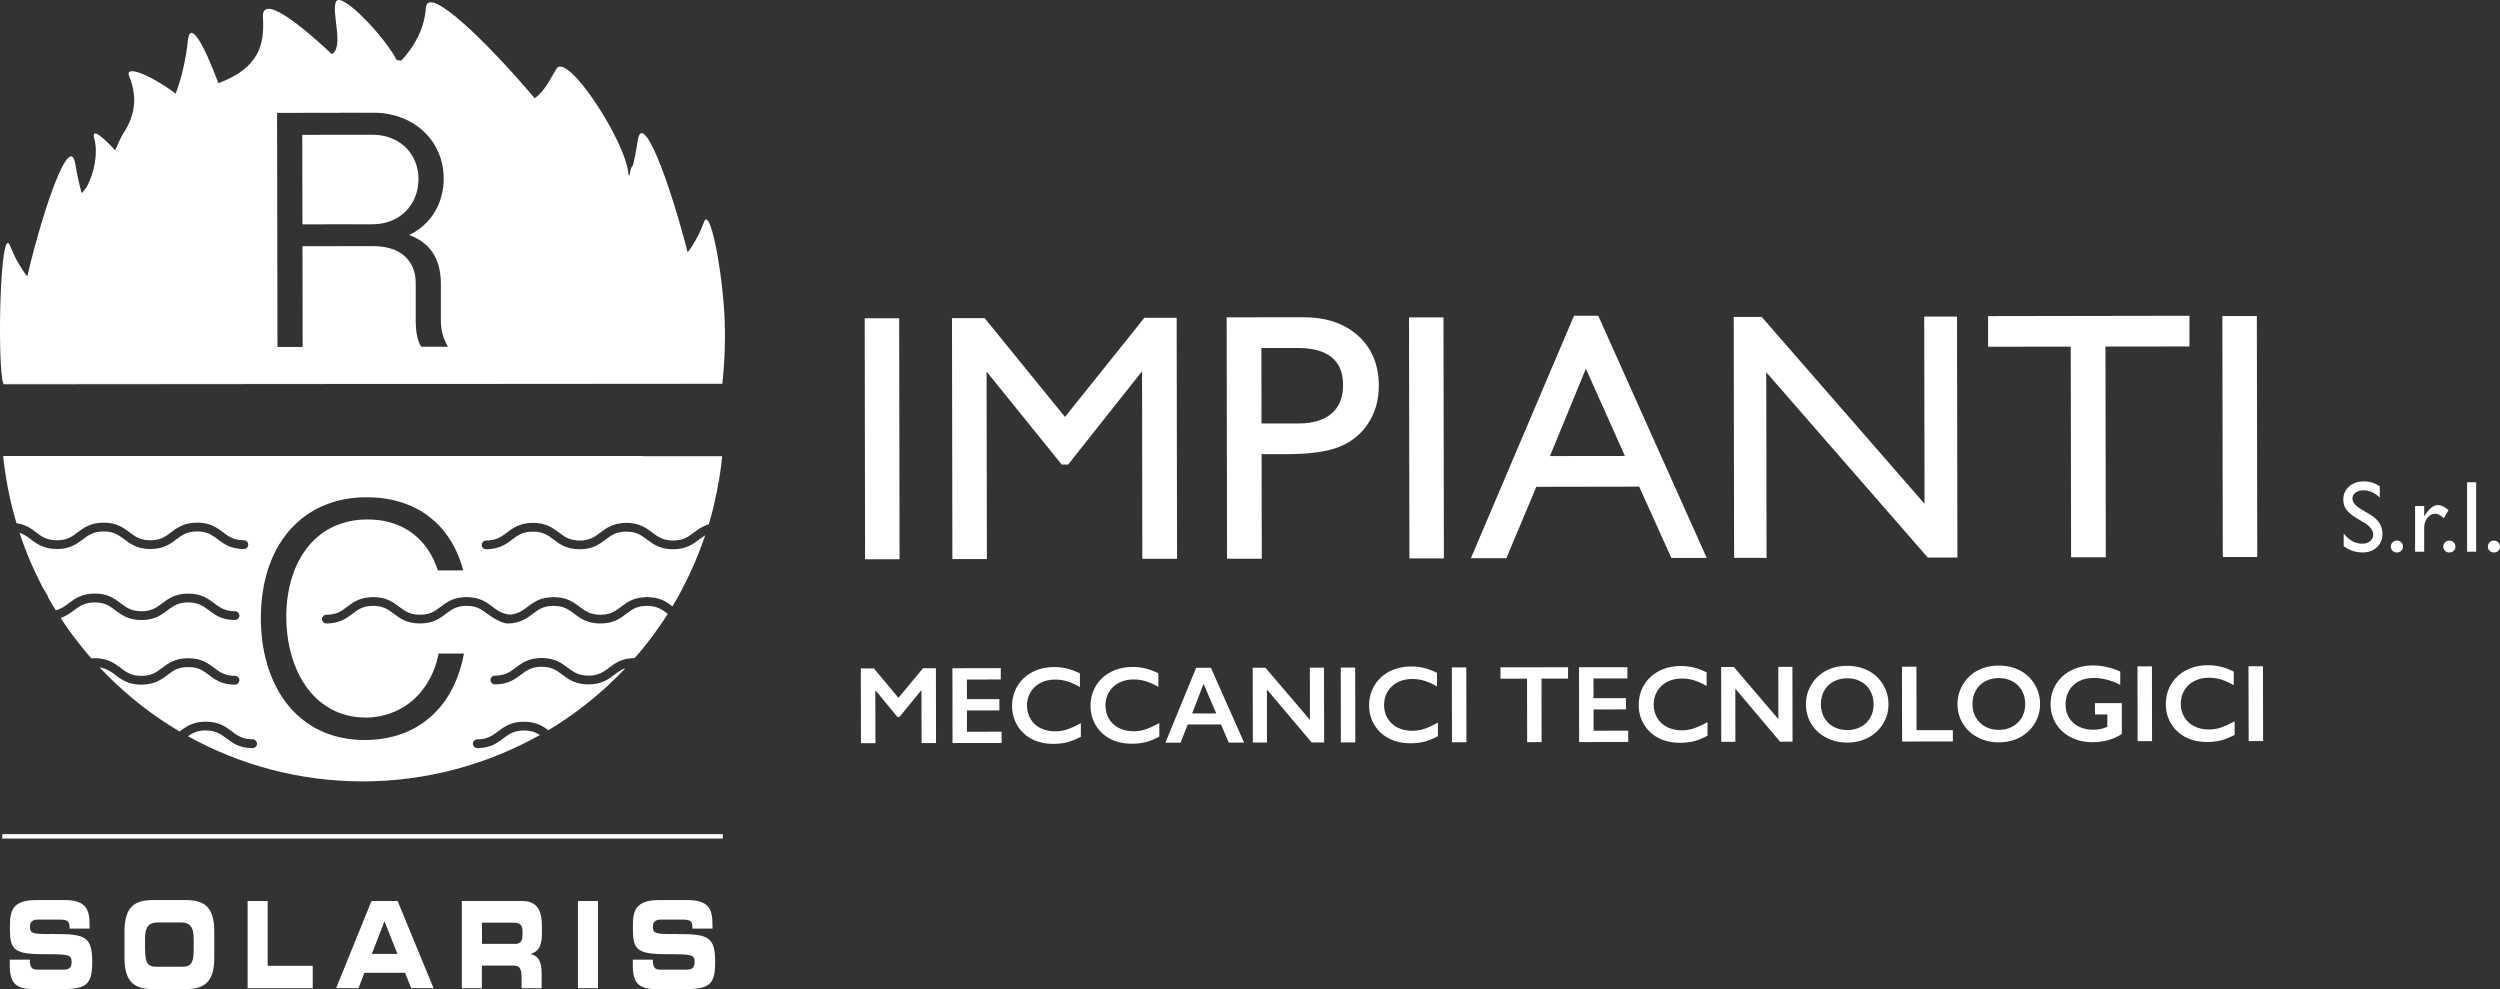 <?xml version="1.0" encoding="UTF-8"?>
<svg id="Livello_1" xmlns="http://www.w3.org/2000/svg" version="1.1" viewBox="0 0 202.183 80">
  <rect x="0" y="0" width="202.183" height="80" fill="#333333" stroke="none"/>
  <!-- Generator: Adobe Illustrator 29.7.1, SVG Export Plug-In . SVG Version: 2.1.1 Build 8)  -->
  <defs>
    <style>
      .st0 {
        fill: #fff;
      }
    </style>
  </defs>
  <g>
    <path class="st0" d="M191.184,42.265l-.614-.37c-.385-.232-.653-.461-.817-.69-.161-.223-.243-.483-.243-.78,0-.444.15-.8.461-1.077s.704-.416,1.199-.416.899.133,1.289.393v.913c-.401-.387-.84-.585-1.306-.585-.26,0-.481.059-.65.184s-.252.28-.252.467c0,.17.065.325.187.469.124.147.325.303.599.461l.614.362c.684.407,1.029.927,1.029,1.564,0,.447-.15.814-.452,1.097s-.696.421-1.173.421c-.554,0-1.06-.17-1.513-.512v-1.018c.435.549.936.823,1.507.823.252,0,.461-.068.631-.209s.252-.317.252-.526c0-.342-.246-.667-.741-.973l-.006.008v-.006Z"/>
    <path class="st0" d="M193.842,43.718c.136,0,.252.045.348.141s.147.209.147.348-.045.246-.141.339-.209.136-.351.136-.252-.045-.348-.136-.141-.206-.141-.339.045-.252.141-.348.209-.141.348-.141h-.003Z"/>
    <path class="st0" d="M196.053,40.921v.845l.042-.065c.351-.571.71-.854,1.06-.854.274,0,.563.136.865.416l-.385.645c-.257-.243-.489-.362-.71-.362-.238,0-.438.113-.614.339s-.26.495-.26.8v1.934h-.735v-3.698h.735-0Z"/>
    <path class="st0" d="M198.083,43.718c.136,0,.252.045.348.141s.147.209.147.348-.045.246-.141.339-.209.136-.351.136-.252-.045-.348-.136-.141-.206-.141-.339.045-.252.141-.348.209-.141.348-.141h-.003Z"/>
    <path class="st0" d="M199.523,39.004h.732v5.613h-.732v-5.613Z"/>
    <path class="st0" d="M201.688,43.718c.136,0,.252.045.348.141s.147.209.147.348-.045.246-.141.339c-.096.09-.209.136-.351.136s-.252-.045-.348-.136-.141-.206-.141-.339.045-.252.141-.348.209-.141.348-.141h-.003Z"/>
  </g>
  <path class="st0" d="M35.144,31.051H.279v.028l34.868-.028h-.003Z"/>
  <polygon class="st0" points="72.75 45.228 72.719 25.738 69.931 25.738 69.962 45.228 72.75 45.228"/>
  <polygon class="st0" points="79.787 30.047 85.864 37.571 86.381 37.571 92.361 30.024 92.384 45.191 95.192 45.191 95.16 25.701 92.551 25.701 86.127 33.72 79.632 25.729 76.991 25.729 77.022 45.216 79.813 45.216 79.787 30.047"/>
  <path class="st0" d="M109.844,27.16l-.003-.003c-1.108-1.004-2.596-1.501-4.456-1.501l-6.181.008.031,19.521h2.808l-.014-8.457h2.064c1.841-.006,3.254-.201,4.241-.599.984-.399,1.759-1.035,2.327-1.909.568-.879.848-1.883.848-3.017,0-1.694-.56-3.04-1.665-4.043ZM108.614,31.22c.003.028,0,.057-.003.085v.02c.003.008.003.014,0,.023,0,.008,0,.02-.003.031,0,.051-.003.099-.008.147,0,.014,0,.028-.003.04-.003.059-.011.116-.02.172-.011.099-.031.192-.054.286-.008.04-.017.076-.028.116-.003.006-.006.014-.008.02-.003.011-.006.023-.008.034,0,.003-.003.008-.003.011-.008.042-.023.082-.037.122-.031.099-.071.192-.113.283-.006.014-.014.028-.023.042-.025.057-.057.11-.088.164-.054.09-.113.178-.178.26-.04.054-.082.105-.124.153-.017.02-.034.037-.054.054-.051.054-.102.105-.158.153h-.003c-.614.534-1.487.8-2.624.812h-3.054l-.008-6.102v-.003h2.89c2.474-.006,3.715.992,3.715,2.994,0,.028,0,.057-.003.085Z"/>
  <polygon class="st0" points="104.895 28.144 104.895 28.144 104.898 28.144 104.895 28.144"/>
  <polygon class="st0" points="113.952 25.67 113.983 45.157 116.771 45.157 116.74 25.67 113.952 25.67"/>
  <polygon class="st0" points="127.295 25.537 127.298 25.537 127.298 25.534 127.295 25.537"/>
  <path class="st0" d="M129.254,25.534h-1.957l-8.341,19.611h2.867l2.426-5.777,8.316-.014,2.604,5.768h2.859l-8.774-19.589ZM125.349,36.884l2.907-7.066,3.155,7.057-6.062.008Z"/>
  <polygon class="st0" points="155.618 25.602 155.643 40.743 142.473 25.63 140.211 25.63 140.242 45.117 142.866 45.117 142.843 30.104 155.903 45.089 158.301 45.089 158.27 25.602 155.618 25.602"/>
  <polygon class="st0" points="167.496 45.067 170.303 45.067 170.275 28.028 177.067 28.02 177.067 25.537 160.783 25.565 160.783 28.042 167.468 28.034 167.496 45.067"/>
  <polygon class="st0" points="182.552 45.047 182.518 25.56 179.73 25.56 179.764 45.047 182.552 45.047"/>
  <path class="st0" d="M4.356,75.538c-1.736.008-1.931-.008-1.931-.622,0-.379.246-.546.614-.546h1.795c.741,0,.789.209.789.727h1.62v-.223c0-1.236-.178-2.084-2.047-2.084h-2.262c-2.047,0-2.135.981-2.135,2.256,0,1.73.274,2.121,2.714,2.121,2.092,0,2.279.042,2.279.656,0,.546-.348.597-.693.597h-1.988c-.467,0-.693-.059-.701-.811H.791v.489c0,1.53.591,1.9,2.064,1.9h1.965c2.157,0,2.638-.311,2.638-2.211,0-2.056-.585-2.256-3.105-2.248h.003Z"/>
  <path class="st0" d="M14.999,72.79h-2.601c-1.462,0-2.33.486-2.33,2.55v2.101c0,2.064.871,2.55,2.33,2.55h2.601c1.462,0,2.33-.486,2.33-2.55v-2.101c0-2.064-.871-2.55-2.33-2.55ZM15.663,76.774c0,.192-.006.362-.02.512-.003.034-.006.062-.011.093-.003.031-.008.059-.014.085-.006.031-.011.062-.017.09-.008.042-.02.079-.031.116s-.025.074-.04.105c-.011.025-.023.048-.037.071-.006.017-.017.031-.025.045-.011.014-.023.031-.034.045-.023.025-.045.051-.071.074-.02.017-.04.034-.062.045-.011.008-.02.014-.031.02-.023.014-.045.025-.071.037-.059.025-.13.045-.206.057-.079.011-.164.017-.26.017h-2.075c-.037,0-.071,0-.105-.003-.014-.003-.031-.003-.048-.003s-.031-.003-.045-.006c-.031-.003-.059-.006-.088-.011h-.006c-.003,0-.008-.003-.011-.003h-.003c-.006,0-.008-.003-.014-.003-.003,0-.006-.003-.008-.003-.037-.011-.071-.02-.102-.031h-.008c-.031-.011-.057-.025-.082-.04-.017-.008-.031-.017-.048-.028-.02-.014-.04-.028-.059-.045-.025-.023-.048-.048-.071-.074-.011-.014-.023-.028-.031-.042,0,0,0-.003-.003-.003-.008-.014-.02-.031-.028-.048-.011-.017-.02-.034-.025-.054-.011-.023-.02-.045-.028-.068-.006-.017-.011-.034-.02-.051-.017-.059-.031-.124-.045-.198-.006-.04-.011-.082-.017-.127-.008-.042-.011-.09-.014-.139-.011-.127-.014-.271-.014-.43v-.003h-.006v-.761c0-.054,0-.107.003-.158,0-.034,0-.068.003-.102.003-.042.006-.085.008-.124v-.008c0-.008.003-.017.003-.023.003-.025.006-.048.008-.071,0-.023.006-.045.008-.068.008-.054.017-.107.028-.158.011-.042.023-.082.034-.119.006-.017.014-.034.02-.051.014-.037.028-.071.045-.102.017-.031.034-.062.057-.09.008-.014.017-.025.025-.037q.003-.003.006-.006c.02-.028.045-.054.071-.076.025-.025.054-.048.085-.065.025-.02.054-.034.082-.048.006-.003.008-.006.014-.006.034-.017.071-.031.107-.042.116-.037.249-.057.41-.057h1.9c.054,0,.105.003.153.008.144.011.266.042.365.09,0,0,.003,0,.003.003.034.014.065.034.093.054.031.017.059.04.085.065.025.023.051.048.071.076.023.023.04.045.054.071v.003c.011.014.02.028.025.042.011.017.02.034.028.054.017.037.031.076.045.119.008.028.02.057.025.085.008.028.014.059.02.09.008.031.014.062.017.096.006.034.008.068.014.102.006.068.011.139.014.215.003.076.006.156.006.238v.761Z"/>
  <polygon class="st0" points="21.646 72.869 20.026 72.869 20.026 72.875 20.026 79.921 25.291 79.921 25.291 78.108 21.646 78.108 21.646 72.869"/>
  <path class="st0" d="M43.828,75.411v-.45c0-1.264-.334-2.092-1.583-2.092h-4.889l-.006.006v7.046h1.62v-1.832h2.55c.503,0,.664.243.664.984v.848h1.62v-1.199c0-1.159-.404-1.442-.885-1.558v-.017c.746-.238.908-.792.908-1.736ZM42.258,75.595h-.003c0,.065-.003.124-.011.178,0,.028-.003.054-.008.079-.003.025-.006.051-.014.074-.008.048-.023.09-.042.127-.011.025-.025.048-.04.071-.017.028-.037.051-.059.074-.014.014-.028.028-.045.037-.014.014-.028.023-.045.028-.017.014-.037.023-.057.028-.076.031-.167.045-.277.045h-2.678v-1.716h2.533c.045,0,.09,0,.13.003.008,0,.017.003.023.003.023.003.045.003.065.006.031.003.062.008.093.014.031.006.059.014.085.023.045.014.088.034.124.059.014.006.028.017.04.031.127.102.187.288.187.602v.235Z"/>
  <rect class="st0" x="46.74" y="72.869" width="1.62" height="7.046"/>
  <path class="st0" d="M54.733,75.538c-1.736.008-1.931-.008-1.931-.622,0-.379.246-.546.614-.546h1.795c.746,0,.789.209.789.727h1.62v-.223c0-1.236-.175-2.084-2.041-2.084h-2.262c-2.047,0-2.135.981-2.135,2.256,0,1.73.274,2.121,2.714,2.121,2.092,0,2.279.042,2.279.656,0,.546-.353.597-.696.597h-1.988c-.467,0-.693-.059-.701-.811h-1.62l.006.006v.486c0,1.53.591,1.9,2.064,1.9h1.965c2.152,0,2.632-.311,2.632-2.211,0-2.056-.585-2.256-3.105-2.248l-0-.003Z"/>
  <rect class="st0" x=".183" y="67.46" width="58.274" height=".356"/>
  <path class="st0" d="M51.999,36.887l-.008-.011H.253c.119,1.185.317,2.352.571,3.495l.175.724c.102.407.215.809.336,1.21v.003c.127.02.246.045.359.076.037.008.074.02.11.031.037.011.071.025.105.037.068.023.133.051.198.079.051.023.099.048.147.074.254.136.467.294.667.444.116.088.223.17.339.246.057.04.113.073.172.107.045.025.088.051.136.071.031.017.065.034.099.045.048.02.096.04.15.057.003.003.006.003.006.003.048.014.096.028.147.042s.107.025.164.034c.031.006.065.011.099.014.045.006.093.011.147.014.037.006.074.006.11.006.011.003.023.003.037.003.023.003.048.003.074.003.828,0,1.219-.297,1.677-.642.486-.368,1.041-.783,2.101-.783h.071c.025,0,.051,0,.074.003.048.003.096.006.141.008.042.003.082.006.124.011.011-.003.02,0,.028.003.071.008.136.017.201.031.008,0,.02.003.028.006.079.017.156.037.229.057.037.011.074.023.107.034.057.02.11.04.164.059.028.008.057.023.085.037.025.008.051.02.074.034.059.028.116.057.172.088.076.042.147.088.215.133.057.037.11.074.161.113.076.054.15.11.223.164.116.088.223.17.339.246.057.04.116.073.175.107.059.034.122.068.187.096.11.051.232.093.365.124.051.014.105.025.161.034.02.003.042.006.065.008.068.011.141.017.218.02.02.003.042.003.068.003.011.003.023.003.034.003.023.003.045.003.068.003.826,0,1.219-.297,1.677-.642.489-.368,1.041-.783,2.106-.783h.074c.025,0,.048.003.074.003.048.003.096.006.141.008.04.003.079.006.119.011.017-.003.031,0,.045.006.076.008.15.02.221.034.079.017.156.037.226.057.037.011.074.023.107.034.057.017.11.037.164.059.093.034.178.076.26.122.037.017.074.037.11.059.062.034.122.071.178.11.008.006.017.011.025.017.042.028.085.057.124.088.082.057.158.116.235.172.116.088.226.17.339.246.059.04.116.073.175.107.054.031.11.059.167.085.023.014.045.023.068.031.048.02.096.04.15.057.051.02.102.034.156.045.054.014.11.025.17.037.076.011.156.02.24.025.034.003.074.006.113.006.011.003.023.003.034.003.023.003.045.003.068.003.025,0,.048.003.074.008.003-.003.006,0,.006,0,.011,0,.025.006.037.011q.003,0,.006.003c.008.003.02.006.028.011.037.017.071.042.102.071.031.031.057.071.073.11.02.042.031.09.031.141,0,.048-.011.093-.031.136-.008.023-.02.042-.031.062-.062.096-.172.158-.294.158-.252,0-.472-.023-.673-.065-.122-.025-.232-.054-.336-.09-.048-.014-.093-.028-.136-.048-.045-.017-.088-.034-.13-.057-.04-.017-.079-.037-.119-.057-.13-.062-.246-.136-.356-.209-.042-.028-.085-.057-.124-.088-.082-.057-.158-.116-.235-.172-.042-.031-.085-.065-.127-.093-.04-.031-.082-.062-.124-.09-.042-.031-.085-.059-.127-.085-.051-.037-.105-.071-.161-.099-.042-.025-.09-.048-.139-.071-.031-.017-.062-.031-.096-.042-.042-.017-.085-.031-.127-.045-.212-.071-.464-.113-.772-.113-.826,0-1.219.297-1.677.642-.489.368-1.043.783-2.106.783-.249,0-.469-.023-.67-.065-.172-.034-.328-.082-.472-.139-.057-.023-.113-.045-.167-.074-.311-.144-.56-.334-.795-.509-.042-.031-.085-.065-.127-.093-.04-.031-.082-.062-.124-.09-.141-.102-.286-.192-.447-.266-.065-.028-.13-.054-.201-.076-.025-.008-.054-.017-.082-.025-.028-.008-.057-.014-.085-.023-.045-.011-.09-.02-.136-.028-.037-.006-.074-.011-.113-.017-.059-.008-.122-.014-.189-.017-.054,0-.11-.003-.17-.003-.828,0-1.219.297-1.677.642-.486.368-1.041.783-2.101.783l-.003-.003-.006-.003h-.006c-.133,0-.257-.006-.376-.02-.102-.008-.198-.023-.288-.042-.045-.008-.09-.02-.133-.031-.034-.008-.065-.017-.093-.025-.037-.008-.071-.02-.107-.034-.071-.023-.136-.048-.201-.074-.062-.025-.122-.054-.181-.085-.003,0-.006,0-.008-.003-.057-.031-.11-.059-.164-.09-.057-.034-.11-.068-.164-.102-.068-.045-.133-.093-.195-.139-.034-.023-.065-.045-.096-.068-.028-.025-.059-.048-.088-.071-.102-.076-.198-.15-.3-.215-.045-.028-.088-.057-.133-.085-.144-.09-.297-.167-.475-.223v.003c.503,1.527,1.128,2.997,1.863,4.402l.45.752h-.045c.209.373.43.738.656,1.103,0,0,0,.003.003.003.435-.107.727-.325,1.052-.568.486-.368,1.041-.783,2.101-.783.164,0,.32.011.461.028.071.008.139.02.206.034.119.023.232.051.336.088.008.003.02.006.031.011.051.017.102.037.15.057s.099.042.144.065c.048.02.093.045.139.071.042.023.085.045.124.071.045.025.085.054.127.082.068.042.133.09.195.136.034.023.065.048.096.071.031.025.059.048.09.071.458.342.851.642,1.677.642.826,0,1.219-.297,1.677-.642.489-.368,1.041-.783,2.106-.783,1.066,0,1.62.416,2.106.783.458.342.851.642,1.677.642.014,0,.028,0,.042.003.006-.003.011-.003.017,0,.017.003.031.006.045.014.017.003.034.008.048.017l.003.003c.014.003.028.011.04.02.003,0,.006.006.006.006.02.011.037.025.051.042.065.065.105.153.105.249,0,.025-.003.048-.008.071-.003.025-.011.048-.02.068-.006.011-.011.025-.02.037-.006.014-.014.025-.023.034-.017.023-.037.042-.057.059-.011.011-.025.023-.04.031-.017.011-.034.02-.051.028-.042.02-.088.031-.139.031-1.066,0-1.62-.416-2.106-.783-.458-.342-.851-.642-1.677-.642-.116,0-.223.006-.322.017-.156.014-.297.045-.421.085-.062.023-.122.045-.181.068-.04.017-.076.034-.113.054-.006-.003-.008,0-.014.006-.017.006-.034.014-.051.025-.003,0-.006,0-.008.006-.034.017-.065.037-.099.057-.102.059-.201.127-.297.198-.057.042-.113.085-.17.127-.489.368-1.043.783-2.106.783-1.063,0-1.617-.416-2.101-.783-.458-.342-.848-.642-1.677-.642-.116,0-.223.006-.322.017-.017,0-.034,0-.048.006-.062.006-.122.014-.175.028-.099.023-.195.048-.28.079-.088.031-.17.068-.246.107-.048.025-.096.051-.141.079-.102.059-.198.127-.294.198-.057.042-.11.082-.167.124l-.003.003v-.006c-.3.226-.625.467-1.077.622l-.003.003c.472.718.973,1.417,1.507,2.09l.464.582c.167.201.342.396.515.594.088-.008.172-.014.266-.014.068,0,.13.003.192.006.062.003.124.006.184.014.059.006.116.011.17.023.042.006.085.011.124.023.04.006.079.014.116.025.051.011.099.025.144.04.059.017.119.037.175.059.057.02.11.042.161.065.042.02.082.04.122.059.054.025.105.054.156.085.059.034.116.071.172.107.071.045.136.09.198.139.065.045.127.093.187.139.458.345.851.642,1.677.642s1.219-.3,1.677-.642c.489-.368,1.041-.783,2.106-.783,1.066,0,1.62.416,2.106.783.458.345.854.642,1.677.642.051,0,.099.011.141.028.042.017.079.042.11.076.068.062.107.153.107.252,0,.051-.011.096-.031.139-.008.02-.02.04-.031.059-.011.02-.028.04-.045.054-.065.065-.153.105-.252.105-1.066,0-1.62-.416-2.106-.783-.458-.345-.851-.642-1.677-.642-.826,0-1.219.3-1.677.642-.184.139-.376.283-.602.41-.074.042-.153.085-.238.119-.04.02-.085.037-.127.054-.088.037-.181.068-.28.093-.099.025-.204.048-.314.065-.057.011-.11.017-.17.023-.119.014-.243.02-.376.02-.133,0-.257-.006-.376-.02-.059-.006-.116-.011-.17-.023-.057-.008-.11-.017-.161-.028-.068-.014-.133-.031-.195-.051-.034-.008-.068-.02-.102-.031-.057-.02-.113-.04-.167-.062-.088-.034-.172-.074-.254-.119-.037-.02-.073-.04-.107-.059-.034-.02-.068-.04-.102-.062-.034-.02-.068-.04-.099-.062-.062-.042-.122-.085-.181-.127-.062-.045-.124-.09-.184-.139h.006c-.096-.071-.187-.139-.283-.204h-.003c-.048-.031-.093-.062-.144-.093-.076-.048-.158-.093-.246-.133-.023-.011-.048-.023-.073-.034-.042-.02-.088-.037-.133-.051-.011-.003-.023-.008-.034-.011-.054-.017-.11-.034-.17-.048-.062-.014-.13-.025-.198-.037,1.711,1.818,3.645,3.421,5.765,4.753l.701.427h.006c0-.003.003-.003.003-.006,0-.003.003-.006.006-.006.076-.059.156-.119.238-.175.023-.017.048-.034.074-.051.025-.02.051-.037.076-.051.051-.034.105-.065.158-.099.054-.031.11-.062.17-.093.045-.025.088-.045.136-.065.048-.023.096-.042.147-.059.068-.028.139-.051.212-.071.034-.011.071-.02.107-.028.042-.011.085-.02.127-.028.037-.008.074-.014.113-.02.054-.011.113-.017.172-.023.119-.014.243-.02.376-.02,1.066,0,1.62.416,2.106.783.458.345.854.642,1.677.642.051,0,.099.011.141.028.042.017.079.042.11.076.068.062.107.153.107.252,0,.051-.011.096-.031.139-.008.02-.02.04-.031.059s-.028.04-.045.054c-.062.065-.153.105-.252.105-1.066,0-1.62-.416-2.106-.783-.458-.345-.854-.642-1.674-.642v-.006c-.088,0-.17.003-.246.011-.291.023-.523.088-.727.184-.025.008-.051.02-.074.034-.025.011-.051.023-.074.037-.037.02-.074.042-.11.065-.073.042-.141.09-.212.139,4.19,2.321,9.008,3.653,14.14,3.653,5.132,0,10.083-1.369,14.324-3.752,0,0-.003,0-.003-.003-.082-.051-.167-.102-.257-.144-.178-.088-.382-.156-.628-.189-.124-.017-.257-.028-.404-.028-.04,0-.076,0-.113.003-.037,0-.071.003-.107.006-.042.003-.079.006-.116.011-.062.006-.119.014-.175.025-.031.006-.059.014-.09.02-.028.008-.057.014-.085.023-.028.006-.054.014-.082.025-.04.011-.076.025-.11.037-.006.003-.014.006-.02.008-.042.017-.082.037-.122.057-.04.017-.079.037-.116.059-.034.02-.071.042-.105.062-.011.006-.023.011-.031.02-.028.017-.054.037-.082.054-.107.073-.209.15-.317.232-.031.025-.065.048-.099.071-.062.045-.124.093-.189.139-.099.068-.204.136-.32.201-.074.042-.153.082-.235.119-.04.02-.079.037-.122.051-.017.008-.034.014-.051.02-.065.023-.133.045-.201.065-.037.011-.074.02-.11.028-.057.017-.116.028-.178.037-.034.008-.071.014-.107.017-.059.008-.119.017-.181.023-.037.003-.074.006-.113.008-.068.003-.136.006-.206.006-.025,0-.048-.003-.071-.008-.02-.003-.034-.006-.051-.014-.003,0-.008-.003-.011-.006-.023-.008-.042-.02-.062-.034q-.003.003-.003,0c-.045-.034-.085-.076-.11-.124-.028-.051-.042-.107-.042-.17,0-.015.002-.03.004-.045.004-.026.005-.054.016-.077.002-.013.01-.023.016-.034.001-.002.002-.004.004-.005,0-.006.003-.008.006-.014.006-.017.017-.034.034-.048,0-.006.006-.011.011-.011.011-.017.025-.031.045-.045.011-.008.023-.017.037-.025.014-.008.028-.017.045-.023.04-.02.085-.028.133-.028.04,0,.076,0,.113-.003.034,0,.068-.003.102-.006.051-.003.099-.006.144-.014.045-.006.09-.011.133-.02.045-.008.09-.017.136-.028.042-.011.085-.023.124-.037.04-.011.079-.025.116-.04s.074-.028.11-.045c.195-.085.362-.195.529-.322h.003c.028-.02.057-.04.085-.062.028-.023.057-.045.088-.065.057-.042.113-.085.172-.13.059-.042.122-.088.187-.13.04-.031.085-.059.13-.085.09-.054.187-.107.286-.156.102-.048.209-.09.325-.13.037-.014.071-.025.107-.034.031-.008.062-.017.093-.025.042-.011.082-.02.124-.028.042-.008.085-.017.127-.023.057-.011.113-.017.172-.023.119-.014.243-.02.376-.02h.006v.006c.116,0,.226.006.331.014.037,0,.071.006.107.011.025.003.048.006.071.008.099.014.195.031.288.057.045.011.088.023.13.037.045.011.088.025.127.042.093.031.181.068.263.107.119.057.232.119.334.187.113.071.215.144.314.218h.003l.667-.413c2.041-1.301,3.908-2.85,5.562-4.6-.351.119-.608.311-.891.526-.486.368-1.035.783-2.101.783s-1.62-.416-2.106-.783c-.458-.342-.848-.642-1.677-.642s-1.219.297-1.677.642c-.489.368-1.043.783-2.106.783-.102,0-.195-.042-.257-.113-.028-.031-.054-.065-.071-.105-.008-.023-.017-.045-.023-.068-.003-.023-.006-.045-.006-.071,0-.195.161-.356.356-.356.828,0,1.219-.297,1.677-.642.489-.368,1.041-.783,2.106-.783s1.62.416,2.106.783c.028.02.057.04.082.059.085.062.17.124.257.184.042.028.085.057.13.082.311.187.664.317,1.207.317.826,0,1.213-.297,1.671-.642.478-.359,1.026-.769,2.058-.78h.017c.189-.218.379-.433.563-.656l.486-.608c.58-.741,1.12-1.513,1.626-2.307,0,0-.003,0-.006-.003-.458-.342-.851-.642-1.677-.642-.826,0-1.213.297-1.671.642-.486.368-1.035.783-2.101.783s-1.62-.416-2.106-.783c-.458-.342-.848-.642-1.677-.642s-1.219.297-1.677.642c-.385.288-.811.608-1.493.729-.054.011-.11.023-.167.028-.048.006-.096.011-.144.014s-.096.006-.144.006c-.051.006-.105.006-.158.006-.085,0-.3-.068-.3-.068-.156-.048-.348-.139-.543-.249-.051-.028-.099-.054-.144-.079-.042-.023-.082-.048-.124-.074-.059-.034-.11-.071-.164-.105-.11-.071-.209-.141-.3-.209-.458-.342-.851-.642-1.677-.642-.826,0-1.213.297-1.671.642-.486.368-1.035.783-2.101.783-1.066,0-1.62-.416-2.106-.783-.458-.342-.848-.642-1.677-.642s-1.219.297-1.677.642c-.489.368-1.043.783-2.106.783-.153,0-.283-.096-.331-.229-.017-.04-.025-.082-.025-.127,0-.195.161-.356.356-.356.828,0,1.219-.297,1.677-.642.489-.368,1.041-.783,2.106-.783s1.62.416,2.106.783c.458.342.851.642,1.677.642.826,0,1.213-.297,1.671-.642.486-.368,1.041-.783,2.101-.783s1.617.416,2.101.783l.006.006c.399.3.755.565,1.397.625.659-.054,1.015-.322,1.425-.631.489-.368,1.041-.783,2.106-.783,1.066,0,1.62.416,2.106.783.458.342.851.642,1.677.642s1.213-.297,1.671-.642c.486-.368,1.041-.783,2.101-.783,1.055,0,1.578.387,2.053.746.003.003.006.003.008.006.17-.283.339-.568.5-.857l.353-.679c.704-1.343,1.303-2.751,1.795-4.21-.172.102-.331.221-.498.345-.486.368-1.035.783-2.101.783-1.066,0-1.62-.416-2.106-.783-.458-.342-.851-.642-1.677-.642-.826,0-1.213.297-1.671.642-.486.368-1.035.783-2.101.783-1.066,0-1.62-.416-2.106-.783-.458-.342-.848-.642-1.677-.642s-1.219.297-1.677.642c-.489.368-1.043.783-2.106.783-.105,0-.201-.045-.263-.119-.017-.017-.031-.034-.042-.054-.031-.054-.051-.116-.051-.184,0-.195.161-.356.356-.356.828,0,1.219-.297,1.677-.642.489-.368,1.041-.783,2.106-.783,1.066,0,1.62.416,2.106.783.458.342.851.642,1.677.642.826,0,1.213-.297,1.671-.642.486-.368,1.041-.783,2.101-.783s1.617.416,2.101.783c.458.342.851.642,1.677.642h.006c.823,0,1.213-.297,1.671-.642.325-.243.679-.509,1.193-.659.006-.003.014-.003.02-.006.124-.413.243-.828.348-1.25l.17-.746c.257-1.148.452-2.316.571-3.512h-6.416ZM26.145,56.936c.065.051.133.099.204.144.068.048.139.093.209.136.093.057.189.113.288.164.099.051.198.102.3.147.102.045.206.09.311.13.085.031.17.062.257.088.139.048.28.088.424.122.105.025.209.048.317.065.113.023.226.04.345.054h.008c.119.014.24.025.362.031.127.011.257.014.387.014.198,0,.39-.008.58-.028.093-.011.189-.02.28-.034.093-.011.187-.028.277-.045s.181-.034.269-.057c.317-.074.619-.172.908-.294.057-.023.113-.048.167-.076.042-.014.082-.034.124-.059.042-.02.082-.04.124-.062.13-.065.257-.136.382-.215.065-.04.127-.082.189-.124.02-.014.04-.028.059-.042.079-.057.153-.113.229-.17.003,0,.006-.003.008-.008.074-.057.144-.113.215-.175.288-.246.551-.526.786-.828.051-.062.099-.127.147-.195.042-.059.085-.119.127-.181.008-.011.017-.023.023-.034.042-.062.082-.127.122-.192.017-.025.034-.054.048-.079.014-.023.028-.045.04-.068.11-.192.212-.39.303-.594.025-.059.051-.119.076-.178.037-.085.071-.172.102-.26.023-.059.045-.122.065-.181.028-.082.054-.164.079-.246.02-.071.042-.144.059-.215.014-.054.028-.107.04-.161.017-.062.031-.124.045-.187.014-.065.028-.127.04-.192h2.05c-.023.124-.048.246-.074.368-.023.105-.048.209-.074.314-.031.13-.065.26-.102.385-.028.102-.057.201-.088.297-.082.257-.172.506-.271.746-.028.071-.057.139-.088.206-.068.161-.141.32-.221.472-.028.059-.059.119-.09.175-.042.082-.085.161-.13.238-.059.105-.119.206-.184.305-.107.167-.218.331-.336.486-.023.031-.045.062-.068.093-.071.09-.141.181-.215.266-.15.175-.305.345-.467.506-.074.071-.147.139-.221.206-.025.025-.054.048-.079.071-.124.11-.254.215-.385.314-.079.062-.161.122-.243.178-.144.102-.291.198-.441.286-.09.057-.187.11-.283.158-.079.045-.164.088-.249.127-.028.014-.059.028-.088.042-.096.048-.192.093-.294.13-.218.09-.441.172-.67.243-.116.037-.232.071-.351.099-.591.158-1.219.252-1.886.277-.133.008-.269.011-.404.011-.045,0-.09,0-.136-.003-.127-.003-.254-.006-.379-.011-.144-.006-.286-.017-.424-.031-.339-.034-.667-.085-.987-.153-.15-.031-.297-.065-.441-.107-.073-.017-.144-.037-.215-.062-.144-.04-.283-.088-.421-.141-.102-.037-.204-.076-.303-.119-.102-.042-.201-.085-.297-.133-.105-.048-.206-.099-.308-.153-.088-.045-.175-.093-.26-.144-.062-.037-.122-.071-.184-.11-.113-.074-.226-.144-.334-.221-.006-.003-.011-.008-.017-.011-.062-.045-.124-.09-.184-.136-.334-.249-.645-.526-.93-.831-.057-.059-.113-.122-.17-.184-.057-.062-.11-.124-.164-.189-.051-.062-.102-.124-.15-.187-.048-.062-.099-.127-.147-.192-.048-.065-.093-.127-.139-.195-.045-.065-.09-.133-.136-.201-.045-.068-.09-.139-.133-.206-.054-.088-.105-.175-.156-.266-.116-.204-.223-.413-.322-.628-.031-.062-.059-.124-.088-.187-.028-.062-.054-.127-.082-.189-.054-.124-.102-.249-.15-.376-.048-.127-.093-.254-.136-.385-.037-.11-.071-.221-.105-.331-.051-.167-.096-.339-.139-.512-.02-.074-.037-.15-.054-.226-.02-.079-.037-.158-.054-.24-.037-.178-.071-.356-.102-.54-.025-.161-.048-.325-.068-.489-.037-.288-.065-.58-.082-.877-.008-.127-.014-.254-.02-.385v-.011c-.003-.068-.003-.139-.006-.209-.003-.096-.003-.195-.003-.294l.006.003v-.034c0-.158.003-.32.008-.478,0-.034,0-.068.003-.105.008-.252.025-.5.048-.746.011-.107.023-.212.034-.32.017-.133.034-.266.054-.396.025-.178.054-.353.088-.529.017-.085.034-.167.051-.249.025-.116.051-.232.082-.348.048-.195.102-.387.158-.577.02-.074.045-.15.071-.223.025-.076.051-.15.076-.226.144-.413.314-.806.506-1.179.045-.085.09-.172.139-.257q0-.003.003-.006c.071-.127.144-.252.221-.373.076-.124.156-.246.24-.365.054-.076.107-.153.164-.226.073-.096.147-.192.223-.286.031-.042.065-.082.102-.122.034-.04.071-.079.105-.119.068-.079.139-.156.215-.232.122-.124.249-.249.376-.365.065-.059.133-.116.198-.172.068-.057.136-.11.204-.164q0-.003.003-.003c.082-.065.167-.127.252-.187.099-.071.201-.141.305-.209.102-.065.206-.13.314-.192.073-.042.15-.085.226-.124.048-.025.096-.051.147-.076.008-.006.02-.011.031-.014.085-.045.17-.085.257-.124.096-.042.192-.085.294-.124.133-.057.269-.107.407-.153.113-.04.226-.076.339-.11.223-.065.452-.122.684-.17.017-.006.034-.008.054-.011.11-.023.223-.042.336-.059.113-.017.229-.034.345-.051.008-.003.02-.003.028-.003.379-.045.769-.068,1.171-.068.187,0,.37.003.551.014.088.003.175.008.263.017.054.003.105.008.158.014.124.011.246.025.368.042.071.008.139.02.206.031.156.023.311.051.464.082.025.008.054.014.079.02.085.017.167.037.249.059.068.017.139.037.206.057.054.014.105.028.156.045.082.023.164.051.246.079.102.034.204.071.303.11.031.011.059.023.088.034.025.01.05.02.075.031.004.002.008.003.012.005.031.011.059.023.088.037.011.003.025.008.037.014.02.006.04.014.059.025.02.011.042.02.062.028.071.031.141.065.212.102.076.037.15.076.223.116.079.042.156.085.232.13.079.048.161.099.24.15.116.073.226.153.339.232.209.153.404.317.597.489.048.04.09.082.136.127.017.017.037.037.054.054.051.048.099.096.141.144.048.051.096.102.141.153.105.11.201.226.291.345.051.062.099.127.147.192.025.031.051.062.071.096.025.034.048.068.071.099.096.136.189.28.274.427.031.048.059.099.088.15.042.068.079.133.113.204.051.099.102.201.153.303.099.204.189.416.274.633.042.11.082.221.122.334.071.195.133.399.187.605.008.028.017.057.023.085h.003v.006h-2.05v-.006c-.068-.206-.144-.404-.226-.597-.04-.096-.082-.189-.127-.283-.059-.124-.122-.243-.187-.359-.037-.068-.076-.133-.116-.198-.037-.062-.074-.124-.116-.181-.025-.045-.054-.085-.085-.127-.088-.133-.184-.257-.283-.379-.099-.116-.201-.229-.303-.336-.13-.136-.269-.26-.41-.379-.059-.048-.119-.096-.178-.141-.421-.317-.888-.574-1.4-.761-.438-.158-.908-.269-1.408-.328-.167-.017-.336-.031-.509-.04-.11-.003-.223-.006-.336-.006-.099,0-.198.003-.297.006h-.003c-.076.003-.153.008-.229.014h-.003c-.006-.003-.011-.003-.017,0-.042.003-.082.006-.122.011-.057.003-.113.008-.17.017-.107.011-.215.025-.317.042-.124.02-.243.042-.362.071-.237.054-.467.119-.687.195-.11.037-.221.079-.325.124-.082.031-.161.068-.237.105q-.003,0-.006.003c-.04.02-.082.04-.124.059-.079.04-.158.082-.232.124-.031.017-.059.034-.088.051-.006,0-.014.006-.02.011-.065.037-.133.076-.195.119-.096.059-.187.124-.277.189-.178.133-.351.274-.515.424-.105.096-.206.198-.303.303-.045.048-.09.096-.133.147-.025.025-.048.054-.068.079-.074.085-.144.172-.212.263-.088.116-.172.232-.249.353-.054.076-.102.153-.15.235-.096.156-.184.314-.269.481-.014.025-.025.051-.037.076-.014.025-.025.051-.037.076-.031.059-.059.122-.085.184-.025.051-.045.099-.062.147-.04.085-.074.172-.107.263-.054.139-.105.283-.153.427-.011.031-.02.062-.028.093-.02.065-.04.13-.057.195-.025.082-.048.161-.068.246-.02.079-.04.156-.057.235-.04.161-.074.325-.102.489-.008.045-.017.09-.023.136-.054.314-.093.636-.116.964-.011.147-.02.294-.025.444-.003.068-.006.139-.006.209-.003.09-.003.181-.003.271,0,.416.023.826.065,1.224.025.266.062.529.107.789.045.257.099.512.161.761.062.249.133.489.212.727.04.116.082.235.127.348.045.122.093.24.144.359.045.105.093.209.141.314v.003c.105.215.215.424.336.625.122.201.252.396.385.582.136.184.28.359.433.523v.003c.057.062.116.124.175.184.02.02.04.04.059.059.025.025.051.048.076.074.054.054.11.105.167.153.127.11.257.218.39.314Z"/>
  <path class="st0" d="M1.695,42.383c-.113-.031-.232-.057-.359-.076v-.003c.127.02.249.045.359.079Z"/>
  <path class="st0" d="M1.585,43.093c.178.057.331.133.475.223-.144-.088-.297-.164-.475-.221v-.003Z"/>
  <path class="st0" d="M2.493,43.616c.028.023.059.045.088.071-.031-.025-.062-.048-.093-.071-.099-.074-.195-.147-.294-.215.102.065.198.139.3.215Z"/>
  <path class="st0" d="M8.377,42.265c.051,0,.099,0,.147.006-.045-.003-.096-.003-.144-.003-1.06,0-1.614.416-2.101.783-.458.345-.848.642-1.677.642-.025,0-.051,0-.074-.003h.071c.828,0,1.219-.3,1.677-.642.483-.368,1.041-.783,2.101-.783Z"/>
  <path class="st0" d="M15.937,42.265c.051,0,.102,0,.15.006-.048-.003-.096-.003-.147-.003-1.066,0-1.617.416-2.106.783-.458.345-.851.642-1.677.642-.023,0-.045,0-.068-.003h.065c.826,0,1.219-.3,1.677-.642.489-.368,1.041-.783,2.106-.783Z"/>
  <path class="st0" d="M19.721,43.69c.025,0,.051.003.076.011-.025-.006-.048-.008-.074-.008-.023,0-.045,0-.068-.003h.065Z"/>
  <path class="st0" d="M7.664,48.001c.167,0,.32.011.461.031-.141-.017-.297-.028-.461-.028-1.06,0-1.614.416-2.101.783-.325.243-.616.461-1.052.568-.003,0-.003-.003-.003-.003.435-.107.729-.325,1.055-.568.484-.368,1.041-.783,2.101-.783Z"/>
  <path class="st0" d="M19.008,49.427c.014,0,.028,0,.042.006-.014-.003-.028-.003-.042-.003-.826,0-1.219-.3-1.677-.642-.486-.368-1.041-.783-2.106-.783-1.066,0-1.617.416-2.106.783-.458.345-.851.642-1.677.642-.826,0-1.219-.3-1.677-.642-.031-.023-.059-.045-.09-.071.031.023.062.045.09.068.458.345.851.642,1.677.642.826,0,1.219-.3,1.677-.642.489-.368,1.041-.783,2.106-.783,1.066,0,1.62.416,2.106.783.458.345.854.642,1.677.642Z"/>
  <path class="st0" d="M9.061,54.38c.096.065.187.133.283.204h-.008c-.093-.071-.184-.139-.274-.204Z"/>
  <polygon class="st0" points="14.527 59.153 14.535 59.147 14.532 59.153 14.527 59.153"/>
  <path class="st0" d="M16.65,59.065v.006h-.003v-.003c-.085,0-.167.003-.243.008.076-.008.158-.011.246-.011Z"/>
  <path class="st0" d="M57.312,42.38c-.003.006-.003.014-.006.02-.515.15-.868.416-1.193.659-.458.345-.848.642-1.671.642h-.006c-.826,0-1.219-.3-1.677-.642-.483-.368-1.041-.783-2.101-.783s-1.614.416-2.101.783c-.458.345-.845.642-1.671.642-.826,0-1.219-.3-1.677-.642-.486-.368-1.041-.783-2.106-.783-1.066,0-1.617.416-2.106.783-.458.345-.848.642-1.677.642-.195,0-.356.161-.356.356,0,.068.02.13.051.184-.04-.057-.062-.124-.062-.198,0-.195.158-.356.356-.356.828,0,1.219-.3,1.677-.642.489-.368,1.041-.783,2.106-.783,1.066,0,1.62.416,2.106.783.458.345.854.642,1.677.642.823,0,1.213-.3,1.671-.642.483-.368,1.041-.783,2.101-.783s1.614.416,2.101.783c.458.345.854.642,1.677.642h.006c.82,0,1.21-.3,1.668-.642.331-.246.69-.515,1.213-.664Z"/>
  <path class="st0" d="M54.388,49.017c-.003.003-.003.006-.006.008-.475-.359-.998-.746-2.053-.746-1.06,0-1.614.416-2.101.783-.458.345-.845.642-1.671.642s-1.219-.3-1.677-.642c-.486-.368-1.041-.783-2.106-.783-1.066,0-1.617.416-2.106.783-.41.308-.766.577-1.425.631-.642-.059-.998-.325-1.397-.625l-.006-.006c-.483-.368-1.041-.783-2.101-.783s-1.614.416-2.101.783c-.458.345-.845.642-1.671.642-.826,0-1.219-.3-1.677-.642-.486-.368-1.041-.783-2.106-.783s-1.617.416-2.106.783c-.458.345-.848.642-1.677.642-.195,0-.356.161-.356.356-.003-.003-.003-.008-.003-.011,0-.195.158-.356.356-.356.828,0,1.219-.3,1.677-.642.489-.368,1.041-.783,2.106-.783s1.62.416,2.106.783c.458.345.854.642,1.677.642.823,0,1.213-.3,1.671-.642.484-.368,1.041-.783,2.101-.783s1.614.416,2.101.783l.006.006c.399.3.755.565,1.397.625l.02-.003h-.02c.662-.057,1.018-.325,1.425-.631.489-.368,1.041-.783,2.106-.783,1.066,0,1.62.416,2.106.783.458.345.854.642,1.677.642.823,0,1.213-.3,1.671-.642.483-.368,1.066-.783,2.101-.783,1.035,0,1.586.393,2.061.752Z"/>
  <path class="st0" d="M45.909,53.979c.028.023.059.045.088.068-.025-.02-.054-.04-.082-.059-.486-.368-1.041-.783-2.106-.783s-1.617.416-2.106.783c-.458.345-.848.642-1.677.642-.195,0-.356.161-.356.356,0,.025.003.048.006.071-.008-.025-.011-.051-.011-.079,0-.195.158-.356.356-.356.828,0,1.219-.3,1.677-.642.489-.368,1.041-.783,2.106-.783,1.066,0,1.62.416,2.106.783Z"/>
  <path class="st0" d="M51.332,53.196c-.003.003-.006.008-.011.011-1.032.011-1.581.421-2.058.78-.458.345-.845.642-1.671.642-.619,0-.995-.17-1.337-.399.342.226.718.39,1.332.39v-.003c.823,0,1.213-.3,1.671-.642.481-.362,1.032-.772,2.075-.78Z"/>
  <path class="st0" d="M38.246,60.14c0,.062.014.119.042.17-.031-.051-.048-.107-.048-.17,0-.116.057-.218.141-.28-.085.065-.136.167-.136.28Z"/>
  <path class="st0" d="M38.399,60.434c-.048-.031-.088-.074-.11-.124.025.048.065.09.11.124Z"/>
  <path class="st0" d="M39.575,59.591c.192-.09.362-.201.529-.322-.167.127-.334.237-.529.322Z"/>
  <path class="st0" d="M40.274,59.142c.116-.088.235-.175.365-.26-.127.085-.243.175-.359.26-.059.042-.116.088-.172.127.057-.042.11-.085.167-.127Z"/>
  <path class="st0" d="M41.054,58.641c.102-.051.209-.096.325-.13-.116.04-.223.082-.325.13Z"/>
  <path class="st0" d="M42.386,58.361c.116,0,.226.006.331.017-.105-.008-.215-.014-.331-.014v-.003Z"/>
  <path class="st0" d="M43.412,59.289c.09.042.175.093.257.144,0,.003-.003.003-.003.003-.082-.054-.164-.102-.254-.147Z"/>
  <path class="st0" d="M44.037,58.828c-.105-.065-.215-.13-.334-.187.119.057.232.119.334.187Z"/>
  <path class="st0" d="M33.844,14.487c.003,1.015-.368,1.926-1.015,2.584-.645.659-1.569,1.063-2.683,1.063l-5.686.008v-.003l-.014-7.233,5.686-.008c1.154-.003,2.129.43,2.794,1.142q.003,0,0,.003c.192.209.359.444.498.696.054.102.105.209.147.319.045.107.085.218.119.331v.003c.034.113.062.229.085.348.048.24.071.489.071.746Z"/>
  <path class="st0" d="M58.562,25.048c-.274-3.964-1.182-8.287-1.62-7.105-.331.893-.775,1.728-1.329,2.471-1.501-5.864-3.681-11.629-4.049-8.983-.09.664-.221,1.315-.379,1.954-.105.079-.187.274-.243.619-.008.068-.028.139-.037.209-.028-.028-.051-.054-.079-.082-.113-2.536-4.954-10.009-5.833-8.559-.404.659-.939,1.824-1.753,2.372-3.712-4.391-8.658-9.271-8.796-7.312-.105,1.51-.769,2.949-1.988,4.272-.124-.014-.243-.031-.368-.042-1.021-1.951-4.433-5.516-4.892-4.759-.467.769.681,3.664-.356,4.278-3.532-3.314-5.672-4.561-5.576-2.989.139,2.22-.303,4.097-3.599,5.338-1.19-3.164-2.293-5.146-2.471-3.444-.156,1.484-.481,2.921-.984,4.286-2.174-1.606-4.145-2.33-3.763-1.405.746,1.824.356,3.209-.303,4.36-.051.088-.11.17-.17.257-.223.339-.464.956-.656,1.377-1.114-1.21-1.923-1.827-1.694-.97.311,1.159.037,2.762-.645,3.984-.124.15-.243.303-.368.452-.221-.761-.39-1.532-.512-2.327-.413-2.638-2.497,3.164-3.896,9.054-.568-.738-1.026-1.561-1.374-2.449C-.001,17.779-.247,29.6.27,31.034h.011v.017h34.866l23.233-.017h.006s.011.011.017.017h.011l.006-.014h-.006s.362-2.861.147-5.989ZM34.059,28.039c-.11-.178-.201-.385-.269-.622-.045-.158-.082-.328-.107-.515-.04-.28-.059-.588-.062-.925v-3.085c0-.105-.006-.206-.014-.305-.006-.062-.011-.127-.02-.189-.011-.082-.028-.164-.045-.246-.017-.074-.034-.147-.057-.218-.008-.034-.02-.068-.031-.099-.139-.418-.368-.786-.687-1.083-.071-.068-.147-.13-.226-.189-.042-.031-.082-.062-.127-.09-.085-.054-.175-.105-.266-.153,0,0,0-.003-.003-.003-.096-.048-.192-.09-.294-.13,0,0,0-.003-.003-.003-.472-.181-1.035-.283-1.699-.28l-5.686.008.014,8.143v.003h-2.039v-.003l-.031-18.927,7.778-.014c.206,0,.413.008.614.025.198.017.396.042.588.079.187.034.37.076.551.124.09.025.181.051.269.082.045.014.093.031.139.048.738.26,1.388.659,1.926,1.162.062.059.124.122.184.184.147.15.283.311.404.478.085.107.161.221.232.334.506.803.789,1.753.792,2.794,0,.382-.037.749-.107,1.106-.023.119-.051.235-.082.348-.031.116-.065.226-.105.336v.003c-.057.167-.122.328-.198.483-.025.054-.051.107-.076.158-.158.308-.348.597-.568.86-.074.09-.15.175-.229.257-.396.418-.874.766-1.422,1.029.571.209,1.035.492,1.402.84.037.037.074.071.107.107.385.393.653.862.823,1.391.153.481.223,1.007.226,1.569v3.04c.006.8.198,1.465.577,2.087h-2.171Z"/>
  <polygon class="st0" points="21.1 49.978 21.106 49.984 21.106 49.986 21.1 49.984 21.1 49.978"/>
  <path class="st0" d="M24.123,54.42c.105.215.218.424.336.625-.122-.201-.232-.41-.336-.625Z"/>
  <path class="st0" d="M24.844,55.627c.139.184.283.359.433.523-.153-.164-.297-.339-.433-.523Z"/>
  <path class="st0" d="M25.277,56.153c.153.167.311.322.478.469-.167-.144-.328-.303-.478-.469Z"/>
  <path class="st0" d="M27.049,40.574c.223-.065.45-.124.684-.17-.232.048-.461.105-.684.17Z"/>
  <path class="st0" d="M29.557,58.028c.198,0,.39-.008.58-.025-.189.02-.382.028-.58.028-.13,0-.26-.003-.387-.014.127.008.257.011.387.011Z"/>
  <path class="st0" d="M29.668,40.206c1.541-.003,2.929.328,4.106.97-1.179-.636-2.565-.967-4.106-.964-.401,0-.792.023-1.171.068.379-.048.769-.071,1.171-.071v-.003Z"/>
  <path class="st0" d="M35.181,42.177c-.192-.172-.387-.336-.597-.489.209.15.407.314.597.489Z"/>
  <path class="st0" d="M35.113,57.705c.161-.161.317-.331.467-.506-.147.178-.303.345-.467.506Z"/>
  <path class="st0" d="M37.257,45.437c-.156-.452-.339-.874-.549-1.27.212.396.396.817.549,1.27Z"/>
  <path class="st0" d="M37.466,46.127c-.006-.028-.014-.057-.023-.085.011.028.017.057.025.085h-.003Z"/>
  <rect class="st0" x="35.47" y="52.845" width="2.05" height=".003"/>
  <path class="st0" d="M30.671,18.101c.014,0,.028,0,.042-.003.011-.003.025-.003.037-.006.003,0,.006,0,.008-.003-.028.006-.059.008-.088.011ZM30.499,18.118c.02,0,.037,0,.057-.003.017,0,.031-.003.048-.006-.037.003-.071.006-.105.008ZM30.146,18.132l-5.686.008v.003l5.686-.008c.071,0,.139-.003.206-.006.008,0,.017,0,.025-.003-.076.003-.153.006-.232.006ZM31.152,18.013c.008,0,.014-.003.02-.003.008-.003.014-.003.023-.006.003-.003.008-.003.011-.003.006-.003.014-.003.02-.006.025-.006.048-.014.074-.023-.048.014-.096.025-.147.04ZM30.999,18.047c.011,0,.025-.003.037-.006.04-.008.079-.017.116-.028-.051.011-.102.023-.153.034ZM30.185,9.112l-7.778.014v.003l7.778-.014c.206,0,.413.008.614.025-.201-.02-.407-.028-.614-.028ZM31.387,9.22c.187.034.37.076.551.124-.178-.051-.362-.093-.551-.124Z"/>
  <path class="st0" d="M.279,31.051v-.017h-.011s.003.014.006.017h.006Z"/>
  <path class="st0" d="M35.144,31.051h23.253l-.017-.017-23.239.017h.003Z"/>
  <polygon class="st0" points="74.647 54.047 72.662 56.436 70.672 54.055 69.617 54.055 69.628 60.106 70.799 60.103 70.79 55.853 70.824 55.853 72.577 57.982 72.741 57.982 74.489 55.848 74.523 55.848 74.531 60.097 75.699 60.095 75.69 54.047 74.647 54.047"/>
  <polygon class="st0" points="78.201 59.178 78.198 57.459 80.822 57.454 80.822 56.54 78.198 56.543 78.196 54.957 80.935 54.951 80.935 54.035 77.025 54.044 77.034 60.092 81.006 60.086 81.003 59.173 78.201 59.178"/>
  <path class="st0" d="M86.271,59.003c-.303.096-.619.144-.95.144-.433,0-.823-.085-1.171-.26-.345-.172-.616-.421-.806-.741s-.286-.681-.288-1.086c0-.396.093-.755.286-1.08.192-.322.461-.574.806-.752s.735-.269,1.165-.269c.345,0,.673.045.99.141.317.093.662.249,1.035.461v-1.1c-.385-.187-.738-.32-1.069-.399-.328-.076-.667-.116-1.009-.113-.65,0-1.233.133-1.75.396s-.925.639-1.219,1.125c-.294.483-.444,1.032-.441,1.643,0,.568.147,1.091.433,1.569.288.478.684.843,1.185,1.097.503.254,1.074.379,1.711.379.438,0,.823-.045,1.151-.133s.69-.235,1.083-.438v-1.1c-.461.249-.843.421-1.142.515l.003 0Z"/>
  <path class="st0" d="M92.616,58.995c-.303.096-.619.144-.95.144-.433,0-.823-.085-1.171-.26-.345-.175-.616-.421-.806-.741s-.286-.684-.288-1.086c0-.396.093-.755.286-1.08.192-.322.461-.574.806-.755.345-.178.735-.269,1.165-.269.345,0,.673.045.99.141s.662.249,1.035.461v-1.1c-.385-.187-.738-.32-1.069-.396-.328-.076-.667-.116-1.009-.116-.65,0-1.233.133-1.75.396s-.925.639-1.219,1.125c-.294.483-.444,1.032-.441,1.643,0,.568.147,1.091.433,1.569.288.478.684.843,1.185,1.097.503.254,1.074.379,1.711.379.438,0,.823-.045,1.151-.133s.69-.235,1.083-.438v-1.1c-.461.249-.843.421-1.142.517l.003 0Z"/>
  <polygon class="st0" points="105.933 53.996 105.939 58.22 102.339 54.001 101.31 54.004 101.322 60.052 102.464 60.052 102.458 55.76 106.08 60.047 107.087 60.047 107.075 53.996 105.933 53.996"/>
  <rect class="st0" x="108.435" y="53.991" width="1.168" height="6.051" transform="translate(-.089 .171) rotate(-.09)"/>
  <path class="st0" d="M115.145,58.958c-.303.096-.619.144-.95.144-.433,0-.823-.088-1.168-.26-.348-.175-.616-.421-.806-.741-.192-.32-.288-.684-.288-1.086,0-.396.093-.755.286-1.08.192-.322.458-.574.806-.755.345-.175.732-.266,1.165-.269.345,0,.673.045.99.141s.662.249,1.035.461v-1.1c-.385-.187-.741-.32-1.069-.396s-.664-.116-1.009-.116c-.65,0-1.236.133-1.753.396-.517.263-.925.639-1.219,1.125s-.444,1.032-.441,1.643c0,.568.144,1.094.433,1.569s.684.843,1.188,1.097,1.072.379,1.711.379c.438,0,.823-.045,1.151-.133.331-.085.69-.232,1.083-.438v-1.1c-.461.249-.84.421-1.142.517v0Z"/>
  <rect class="st0" x="117.421" y="53.977" width="1.168" height="6.051" transform="translate(-.089 .185) rotate(-.09)"/>
  <polygon class="st0" points="126.814 53.965 121.349 53.97 121.349 54.886 123.497 54.884 123.506 60.018 124.674 60.015 124.665 54.881 126.814 54.878 126.814 53.965"/>
  <polygon class="st0" points="128.878 59.096 128.875 57.377 131.499 57.372 131.496 56.458 128.872 56.464 128.87 54.872 131.612 54.869 131.609 53.956 127.699 53.962 127.71 60.013 131.68 60.004 131.68 59.091 128.878 59.096"/>
  <path class="st0" d="M136.948,58.921c-.303.096-.619.144-.95.144-.433,0-.823-.088-1.168-.26-.348-.175-.616-.421-.806-.741-.192-.32-.288-.684-.288-1.086,0-.396.096-.755.288-1.08.192-.322.458-.574.806-.755.345-.175.735-.266,1.165-.269.345,0,.673.045.99.141s.659.249,1.035.461v-1.1c-.385-.187-.738-.32-1.069-.396-.328-.076-.664-.116-1.009-.116-.65,0-1.233.133-1.753.396-.517.263-.925.639-1.221,1.125-.294.486-.441,1.032-.441,1.643,0,.568.144,1.094.433,1.569.288.478.684.843,1.188,1.097s1.072.379,1.711.379c.438,0,.823-.045,1.151-.133.331-.088.69-.232,1.083-.438v-1.1c-.461.249-.84.421-1.142.517v0Z"/>
  <polygon class="st0" points="143.816 53.934 143.821 58.158 140.222 53.942 139.196 53.942 139.204 59.993 140.346 59.99 140.341 55.698 143.963 59.984 144.969 59.981 144.958 53.934 143.816 53.934"/>
  <path class="st0" d="M152.278,55.347c-.297-.486-.698-.86-1.199-1.114-.5-.257-1.066-.387-1.691-.385-.653,0-1.23.139-1.733.407-.503.271-.893.65-1.179,1.139-.286.489-.427,1.009-.427,1.564,0,.574.144,1.1.43,1.575.288.475.687.848,1.202,1.117.515.271,1.083.404,1.708.404.636,0,1.207-.136,1.713-.404.506-.269.902-.645,1.193-1.128.291-.484.435-1.009.433-1.575,0-.58-.15-1.114-.45-1.6ZM151.523,56.953c0,.068-.003.133-.008.198-.003.054-.008.105-.017.156,0,.017-.003.031-.006.048-.006.042-.014.085-.025.124v.003c-.006.037-.014.071-.025.107-.003.011-.008.023-.011.034-.014.054-.031.105-.051.153-.003.008-.006.017-.011.025,0,.003-.003.006-.003.008-.017.042-.034.082-.054.119-.008.023-.02.045-.034.068-.003.006-.006.014-.011.02-.057.102-.122.198-.198.288v.003c-.045.054-.09.102-.141.15-.198.195-.427.342-.681.438-.059.023-.122.042-.184.059-.011.006-.023.008-.037.011-.051.014-.102.025-.156.034-.02.003-.04.008-.059.008-.006.003-.014.003-.02.003-.008.003-.014.003-.023.003-.048.011-.096.014-.144.02-.074.008-.15.011-.226.011-.41,0-.778-.088-1.103-.263-.042-.023-.082-.045-.119-.071-.04-.023-.076-.048-.113-.076-.073-.051-.141-.11-.204-.172-.127-.124-.235-.266-.325-.424-.023-.04-.045-.082-.065-.124-.04-.082-.074-.167-.102-.252v-.003c-.031-.088-.051-.178-.068-.269,0-.006-.003-.008-.003-.014-.003-.011-.003-.02-.003-.031-.011-.054-.017-.105-.023-.158v-.011c-.003-.023-.006-.045-.006-.071-.006-.045-.006-.09-.006-.139v-.008c0-.404.088-.766.263-1.086.088-.161.195-.303.32-.427.127-.124.271-.232.435-.32.328-.175.696-.266,1.106-.269.076,0,.153.003.226.008.147.011.288.037.424.074.034.008.068.017.102.028.034.008.068.02.099.034,0,0,0,.003.003.003.085.034.17.074.252.116.139.074.263.158.376.257.037.034.074.068.107.105.014.014.031.031.045.048.031.031.059.065.085.102-.003.003,0,.006.003.006.054.074.102.147.147.229.034.059.065.122.093.184.025.065.051.13.074.195.017.054.031.11.045.167.011.054.023.107.031.164.008.062.017.127.023.192.003.059.006.119.006.178v.006Z"/>
  <polygon class="st0" points="154.996 59.051 154.987 53.917 153.819 53.919 153.828 59.97 157.933 59.962 157.933 59.048 154.996 59.051"/>
  <path class="st0" d="M164.538,55.327c-.297-.486-.698-.86-1.199-1.117v.003c-.5-.257-1.066-.385-1.691-.385-.653,0-1.23.139-1.733.41-.503.271-.893.65-1.179,1.137-.286.489-.427,1.009-.427,1.564,0,.574.144,1.1.43,1.575.288.475.687.848,1.202,1.117.515.271,1.083.407,1.708.404.636,0,1.207-.136,1.713-.404.506-.269.902-.645,1.193-1.128.291-.484.435-1.009.433-1.575,0-.582-.15-1.114-.45-1.6ZM163.775,57.154c-.006.074-.017.147-.028.215-.006.034-.014.071-.023.105-.006.034-.017.068-.025.102-.037.133-.085.257-.147.376-.025.048-.054.096-.085.141-.014.023-.028.045-.042.065-.003.006-.008.011-.011.017-.014.02-.028.04-.042.057-.003.003-.006.008-.008.011q-.003.003-.006.006c-.017.023-.034.042-.051.062,0,.003-.003.006-.006.008-.037.04-.074.079-.113.119-.042.04-.082.079-.127.116-.023.02-.048.04-.074.057-.017.017-.034.028-.054.04h-.003c-.006.003-.008.006-.014.008-.011.011-.025.02-.04.028-.008.008-.017.014-.028.02-.003.003-.006.003-.008.006-.048.028-.096.057-.147.082-.042.023-.085.042-.13.059h-.003c-.034.014-.065.028-.102.04-.079.028-.161.054-.246.071-.006.003-.011.003-.02.006h-.003c-.037.008-.074.017-.113.023-.045.006-.09.014-.136.017-.045.006-.093.008-.139.011-.048.003-.096.006-.144.006-.41,0-.778-.088-1.103-.263-.325-.175-.58-.424-.761-.744-.023-.04-.045-.079-.065-.122-.04-.082-.074-.167-.102-.254v-.003c-.031-.088-.051-.178-.068-.269-.006-.037-.011-.074-.017-.11-.003-.02-.006-.04-.008-.062,0-.008-.003-.017-.003-.025v-.017c-.008-.074-.011-.147-.011-.221,0-.404.088-.766.263-1.086s.427-.568.755-.746c.328-.178.696-.269,1.106-.269s.78.088,1.106.263c.031.014.059.031.088.051.028.017.057.037.085.054.04.025.076.054.113.082.045.034.088.071.127.11.04.037.079.076.116.119.059.065.116.139.164.212.025.04.048.079.071.119.181.322.271.684.271,1.086,0,.076-.003.15-.008.223Z"/>
  <path class="st0" d="M169.427,56.866v.913h1.001v1.004c-.232.09-.433.153-.602.184s-.345.048-.529.048c-.673,0-1.216-.187-1.629-.563s-.619-.871-.619-1.49c0-.407.096-.778.283-1.108.189-.331.455-.585.797-.761.345-.175.735-.266,1.176-.266.71,0,1.434.184,2.166.554v-1.069c-.735-.331-1.476-.495-2.22-.495-.645,0-1.227.136-1.753.402s-.93.639-1.224,1.12c-.291.481-.435,1.015-.435,1.609,0,.582.147,1.111.438,1.583.291.472.696.84,1.216,1.103.517.26,1.097.393,1.736.39.45,0,.885-.059,1.301-.178s.775-.28,1.069-.489v-2.494l-2.174.003h.003Z"/>
  <rect class="st0" x="172.87" y="53.887" width="1.168" height="6.051" transform="translate(-.089 .273) rotate(-.09)"/>
  <path class="st0" d="M179.58,58.853c-.303.096-.619.144-.95.144-.433,0-.823-.088-1.171-.26-.348-.172-.616-.421-.806-.741-.192-.32-.288-.684-.288-1.086,0-.396.096-.755.288-1.08.192-.322.458-.574.806-.752.345-.178.735-.269,1.165-.269.345,0,.673.045.99.141.317.093.659.249,1.035.461v-1.1c-.385-.187-.738-.32-1.069-.396-.328-.076-.664-.116-1.009-.116-.65,0-1.233.133-1.753.396-.517.266-.925.639-1.221,1.125-.294.486-.441,1.032-.441,1.643,0,.568.144,1.094.433,1.569.288.478.684.843,1.188,1.097s1.072.379,1.711.379c.438,0,.823-.045,1.151-.133.331-.088.69-.235,1.083-.441v-1.1c-.461.249-.84.421-1.142.517l.003 0Z"/>
  <rect class="st0" x="181.851" y="53.883" width="1.168" height="6.051" transform="translate(-.129 .414) rotate(-.13)"/>
  <path class="st0" d="M97.931,54.007h-1.196v.003l-2.485,6.054h1.224l.582-1.476h2.689l.631,1.467h1.236l-2.68-6.048ZM96.41,57.7l.927-2.395,1.026,2.395h-1.954Z"/>
  <path class="st0" d="M32.156,72.869h-2.112l-2.861,7.046h1.81l.475-1.244h3.288l.503,1.244h1.804l-2.907-7.046ZM30.072,77.15l1.021-2.647,1.052,2.647h-2.073Z"/>
</svg>